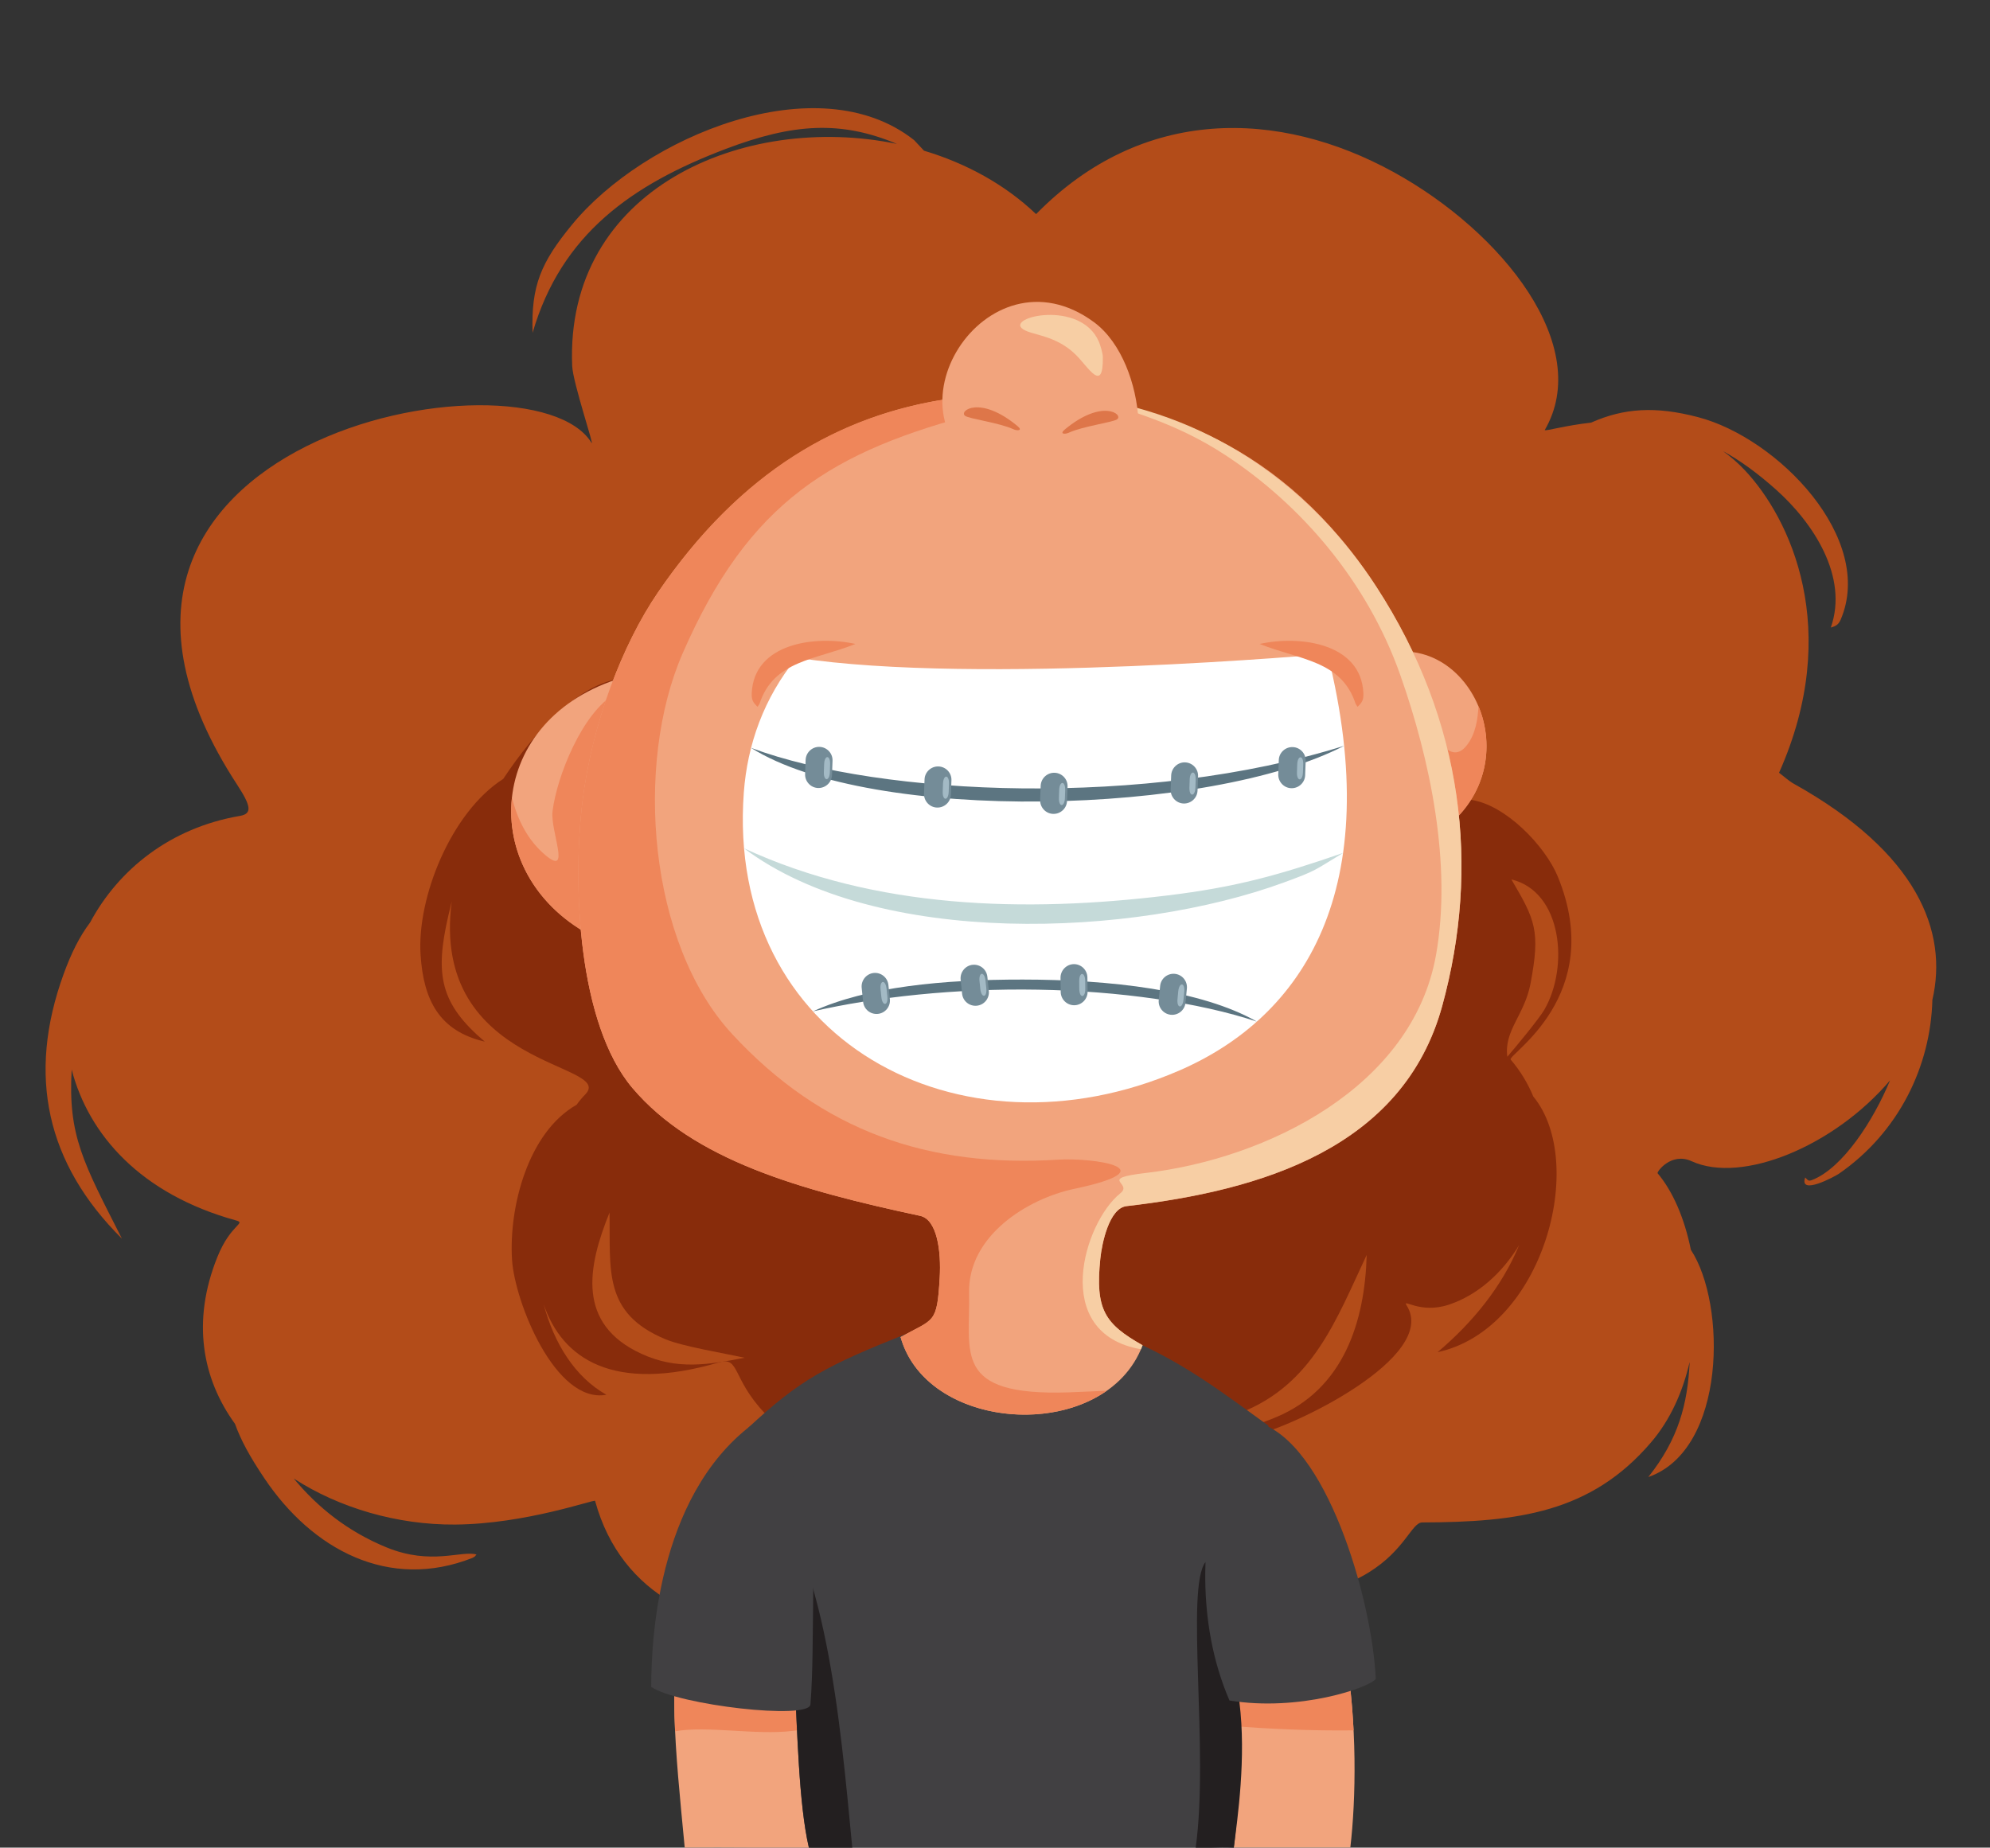 <?xml version="1.0" encoding="utf-8"?>
<!-- Generator: Adobe Illustrator 25.4.1, SVG Export Plug-In . SVG Version: 6.00 Build 0)  -->
<svg version="1.1" id="Layer_1" xmlns="http://www.w3.org/2000/svg" xmlns:xlink="http://www.w3.org/1999/xlink" x="0px" y="0px"
	 viewBox="0 0 2990.3 2776.8" style="enable-background:new 0 0 2990.3 2776.8;" xml:space="preserve">
<rect x="0" y="0" width="2990.3" height="2776.8" fill="#333333" stroke="none"/>
<style type="text/css">
	.st0{fill-rule:evenodd;clip-rule:evenodd;fill:#B34C19;}
	.st1{fill-rule:evenodd;clip-rule:evenodd;fill:#882C0B;}
	.st2{fill-rule:evenodd;clip-rule:evenodd;fill:#F2A47D;}
	.st3{fill-rule:evenodd;clip-rule:evenodd;fill:#EF865A;}
	.st4{fill-rule:evenodd;clip-rule:evenodd;fill:#414042;}
	.st5{fill-rule:evenodd;clip-rule:evenodd;fill:#231F20;}
	.st6{fill-rule:evenodd;clip-rule:evenodd;fill:#F7CEA4;}
	.st7{fill-rule:evenodd;clip-rule:evenodd;fill:#DE7649;}
	.st8{fill-rule:evenodd;clip-rule:evenodd;fill:#FFFFFF;}
	.st9{fill-rule:evenodd;clip-rule:evenodd;fill:#C5DAD9;}
	.st10{fill-rule:evenodd;clip-rule:evenodd;fill:#5C7581;}
	.st11{fill-rule:evenodd;clip-rule:evenodd;fill:#748C98;}
	.st12{fill-rule:evenodd;clip-rule:evenodd;fill:#A3BAC5;}
</style>
<g>
	<g>
		<g>
			<path class="st0" d="M1556.9,321.8c-47-44.8-105.5-76.5-168.4-95.3l-14.9-15.9c-145-114.5-405.9-4.9-514.1,127.1
				c-46.5,56.7-61.6,91.4-59.2,162.5c43.2-148.4,149.4-222.9,290.3-276.4c101.3-38.4,173-42.9,257.2-7.5
				c-230.5-47.7-499,68-488,333.7c1.1,25.5,34.8,125,28.9,115.3c-92.5-150.1-872.3-6.8-532.4,514c20.4,31.2,23.4,43.6,4.4,46.9
				c-105,17.9-182.7,80.7-225.3,160.2c-15.9,21.1-28.2,45.8-39.6,77c-55.7,153-26,285.5,87.4,398.2
				c-58.4-115.1-81.1-154.7-75.5-254.1c25.6,98.3,104,187.2,246.6,226.6c16.6,4.6-7.4,4.9-27.6,54.9
				c-39.2,97.3-22.5,183.5,26.4,250.9c8.8,24.6,22.5,49.6,44,81.6c72.2,107.8,187.6,169.5,313.1,119.8l-0.2,0.1c4.4-2.6,2.4-1,6-5.1
				c-22.9-6.5-68.1,16.8-135.2-10.7c-58-23.8-103.2-59.8-139.4-103.5c68.9,44.6,156.1,69.8,242.4,69.2
				c106.6-0.8,209.7-38.4,210.4-35.6c79.3,290,517.1,209.7,554.1,44.4c-4.7,15.6,225.2,83.7,265.3,90.4
				c381.8,63.6,392.3-102.3,423.5-102.4c143.5-0.4,253.8-14.7,344-120.5c28.9-33.8,47.7-76.1,57.9-121
				c-2.9,63.5-17,116.6-62.2,173.3c117.6-40.9,117.5-260.4,64-341.5c-9.4-46.6-26.7-87.5-50-115.1c-1.6-1.8,20.3-32.2,51.1-18.1
				c75.7,34.7,214.5-22.8,298.2-121.5c-25,60.4-70.8,131.2-116.5,149.5c-6.4,2.6-6.7,0.7-11-3.6c-9.9,28.1,45-1.7,50.7-5.6
				c90-62.3,137.8-161.5,140.4-261.3c23.8-102.5-22-220.9-208.1-324.7c-7.9-4.4-14.7-11-22.3-16.6c95.8-215.1,17-382.6-52.1-455.4
				c-10.2-10.8-21-20-32.1-28c25.8,14.1,52,33.2,79.7,57.9c55.7,49.7,109.2,130.7,82.3,207.2c7.2-1.9,11.4-4.1,14.7-11.6
				c52.5-121.9-94.1-273.2-214.4-304.6c-63.5-16.6-110.8-13.8-160.6,8.3c-39.6,4.4-67.2,12.8-69.6,11.2
				c73.1-125.6-63-297.6-227-387.7C1922.4,164.3,1717,158.4,1556.9,321.8z"/>
			<g>
				<path class="st1" d="M926.9,1021c-58.6,9.9-122.7,77-170.7,149.6c-78.3,50-130,178.4-124.2,264.8c4.5,68,28.3,114.3,96.5,130.1
					c-67.3-56.9-75.1-100.8-55-188.5c1.8-7.7,3.5-15.1,5.3-22.3c-32.8,252.2,247.8,242,200.5,290.3c-4.4,4.5-8.7,9.6-12.9,15.4
					c-73.2,41.5-101.9,154.3-97,232.7c3.9,63.3,65.2,217.2,141.8,203.1c-47.3-26.6-78.8-77.5-94.3-136.2
					c27.8,81.9,104.3,134.2,263.8,87.5c30.8-9,18.9,23.7,67.9,75.8c108.1,114.9,290.3,114.2,412.6,24.6
					c117.7-86.2,123.2,48,318.1,10.6c61.3-11.8,282.8-119.1,234.6-196.2c-7.8-12.5,19.1,13.3,63.6-1.6
					c43.4-14.6,79.9-47.6,105.3-89.5c-25.7,62.1-69.5,116.2-122.6,161c158.7-34.4,225.6-285.1,143.8-384.3
					c-8.1-19.6-19.3-38.3-33.9-55.4c-6-7.1,144.7-95.1,70.7-275.2c-18.7-45.5-78.7-108.5-131.2-115.3
					c-25.4-81.7-5.8-40.9-70.4-117.7c-262.7-312.3-821.7-82.5-1161.2-51c-24.2,2.2-35.9,3.2-42.5-14.1L926.9,1021z"/>
				<path class="st0" d="M2053.7,1886c-2.8,100.5-34.6,201.2-135.7,243.7c-46.8,19.6-51,13.2-101.7,9l48.6-15.8
					C1973.1,2080,2008,1983.2,2053.7,1886z"/>
				<path class="st0" d="M2271.1,1321.7c76.3,18.3,86.9,131.2,49.5,195.9c-7.7,13.3-43.6,56.8-55.6,70.6
					c-5.3-39.4,25.8-62.5,34.8-109.7C2314.9,1398.9,2307,1382.7,2271.1,1321.7z"/>
				<path class="st0" d="M915.9,1822.4c1.6,86-10.5,151,84.1,190.4c26.2,10.9,88.2,21,118.8,27.8c-54.6,10.5-101.2,18.7-154.8-5.9
					C865.9,1989.8,883,1903.8,915.9,1822.4z"/>
			</g>
		</g>
		<g>
			<path class="st2" d="M1840.2,2263c-14.4,191.2,22.8,334.3,13.7,513.7h175.2c16.9-144.8,9.5-452.6-142-569.2
				C1871.5,2226.1,1855.9,2244.5,1840.2,2263z"/>
			<path class="st3" d="M1840.2,2263c-9.3,122.7,2.7,225.6,10.2,330.9c54.7,4.5,120.3,7.5,183.6,6.7
				c-7.3-145-43.6-313.5-146.9-393.1C1871.5,2226.1,1855.9,2244.5,1840.2,2263z"/>
			<path class="st2" d="M1027.5,2411.4c-24.1,114.8-13.4,210.3,1.4,365.4c35.3-0.3,65-0.2,94.7,0h94.7
				c-29.8-186.9-23-318.2-24.1-507.5C1130.1,2129.2,1046.6,2320.1,1027.5,2411.4z"/>
			<path class="st3" d="M1023.3,2432.7c-10,56.7-11.7,109.8-8.9,169.3c47.9-8.7,122,6.2,176.5-0.6c2.8-0.3,5.4-0.7,8-1
				c-2.8-46.1-4-90.8-4.4-136.7C1144.8,2435.3,1068,2427.2,1023.3,2432.7z"/>
			<path class="st4" d="M1362,2004.6c-120.9,48.3-158.9,68.1-237.9,141.4c24.9,111.6,63.4,256.2,69.4,368.5
				c4.7,87,6.6,195.8,21.9,262.2H1854c17.9-140.9-4.1-242.9-4.6-354.6c16.5-93.8,40.1-185.6,56.7-279.4
				c-69.5-50.2-125.3-93.1-204.1-127.5C1588.6,2011.7,1475.3,2008.1,1362,2004.6z"/>
			<path class="st5" d="M1820.5,2776.8c10.5-0.3,20.4-0.6,33.5,0c5.6-44.4,18.9-135.1,8.4-218.9c-13.4-106.4-52.1-204.3-50.7-210.7
				c-30.8,38.8,5.3,284.4-15,429.6H1820.5z"/>
			<path class="st5" d="M1139.1,2210.9c23.1,99.1,49.6,212.1,54.5,303.7c4.7,87,6.6,195.8,21.9,262.2h65.2
				C1261.9,2580.8,1241.8,2341.7,1139.1,2210.9L1139.1,2210.9z"/>
			<path class="st4" d="M1142.8,2132.1c-151.6,102-164.3,324.2-164.2,403.2c40.2,27.2,237.3,50.2,239.2,26.3
				c3.8-46.7,3.3-106.4,4-146.8C1223.7,2308.4,1211.1,2232.7,1142.8,2132.1z"/>
			<path class="st4" d="M1891.1,2138.4c-28.9,29.6-45.5,45.2-59.6,88.4c-23.7,72.9-36,208.8,16,328.9
				c104.5,17.1,210-19.1,219.9-32.5C2061.2,2398.6,1991.6,2167.4,1891.1,2138.4z"/>
			<g>
				<g>
					<path class="st2" d="M2165.5,1249.2c-37.3-85.8-74.5-171.5-111.8-257.3C2199.9,923.9,2311,1143.7,2165.5,1249.2z"/>
					<path class="st3" d="M2165.5,1249.2c-37.3-85.8-74.5-171.5-111.8-257.3c15.4-7.2,30.5-11.1,44.9-12.4
						c28.9,57.7,67.1,189.8,105.7,140.4c13-16.6,16.5-39.4,17.3-58.9C2246.3,1120.2,2236,1198.1,2165.5,1249.2z"/>
				</g>
				<g>
					<path class="st2" d="M894,1409.1c11-129.4,21.9-258.7,32.9-388.1C725.9,1086.8,716.7,1320.2,894,1409.1z"/>
					<path class="st3" d="M894,1409.1l31.1-366.8c-50.1,28.1-88.5,125.1-94.8,176.9c-3.6,29.7,28.4,98.7-10.5,66.2
						c-27.1-22.7-42.2-53.6-50.5-86.8C760.5,1278.6,802.3,1363.1,894,1409.1z"/>
				</g>
				<g>
					<path class="st2" d="M1653.4,1891.7c-7.8,76.5,6.5,97.9,63.5,130.1c-55,147-322.4,134.7-363.6-12.3
						c50.8-28.1,54.7-19.4,58.8-88.9c2.4-40.5-3.9-87.8-29.4-93.3c-181.7-38.9-340.5-83.9-432.3-192.1
						c-81.6-96.3-90.5-304.8-75.1-430.6c14.3-116.9,60-235.9,113-313.6c159.1-233.3,361.3-306.4,566.6-297.6
						c185.2,7.9,374.2,74.6,513.1,288.3c132.1,203.2,156,422.7,99.2,630.1c-58.7,214.2-272.7,277.7-474.3,301
						C1666.8,1815.6,1655.8,1868.3,1653.4,1891.7z"/>
					<path class="st6" d="M1653.4,1891.7c-7.8,76.5,6.5,97.9,63.5,130.1c-0.8,2-1.6,4-2.4,6c-137.2-23.6-85.5-191-31-234.4
						c19.8-15.8-35.4-21.9,38.7-30.6c181.4-21.3,400.5-128.9,435.7-327.8c24.1-135.9-8.8-293.2-54-421.2
						c-49.1-138.9-147.8-254.8-263.5-330.4c-74.5-48.7-145.2-66.4-202.2-85.3c190.8,29.1,336.5,139.9,429.8,283.4
						c132.1,203.2,156,422.7,99.2,630.1c-58.7,214.2-272.7,277.7-474.3,301C1666.8,1815.6,1655.8,1868.3,1653.4,1891.7z"/>
					<path class="st3" d="M1663.1,2090.2c-97.6,68.5-276.7,37.4-309.9-80.7c50.8-28.1,54.7-19.4,58.8-88.9
						c2.4-40.5-3.9-87.8-29.4-93.3c-181.7-38.9-340.5-83.9-432.3-192.1c-81.6-96.3-90.5-304.8-75.1-430.6
						c14.3-116.9,60-235.9,113-313.6c125.5-184,273.9-267.4,437.8-291.8c16.2-2.4,32.1-4.3,47.8-5.6c65.9-7,95.2-1.3,94.5,2.1
						c-2.8,13.3-46,11.6-95,24.3c-223.4,57.7-348,133.6-447.6,362.1c-72.8,167.1-51.2,435.9,74.3,571.8
						c135.8,147.1,296.5,201.1,489.9,189c52.9-3.3,168.1,13.4,24.1,43.9c-69.7,14.7-159.8,70.3-157.8,156.5
						c2.1,89.5-25.8,155.1,149.9,149.3C1627.6,2091.6,1646.7,2090.8,1663.1,2090.2z"/>
				</g>
				<g>
					<path class="st2" d="M1492.1,715.7c-177.2-86-10.4-351.1,151.8-231.5c84,61.9,87.8,255.6,18.3,222.2
						C1639.7,695.5,1505.6,699.5,1492.1,715.7z"/>
					<path class="st7" d="M1529,640.4c-56.6-47.1-88.8-22.6-78.7-15.4c6.4,4.6,51,10.2,72.5,20.1
						C1528.7,647.8,1537.4,647.3,1529,640.4z"/>
					<path class="st7" d="M1599.9,645.6c56.6-47.1,88.8-22.6,78.7-15.4c-6.4,4.6-51,10.2-72.5,20.1
						C1600.3,653,1591.6,652.5,1599.9,645.6z"/>
					<path class="st6" d="M1651.3,513.7c-27.3-64.2-142-37.1-113.9-18.8c14.2,9.3,49.3,8.5,79.5,38.6c18.7,18.6,41,58.2,40.3,3.3
						C1657.2,530.9,1653.4,518.7,1651.3,513.7z"/>
				</g>
				<g>
					<g>
						<g>
							<path class="st8" d="M1995,983c4.9-1.2-524.1,47.7-797.9,5.5c-49.5,60.5-74.1,130.8-79.4,202.6
								c-27.3,371.1,323,561,653.9,418C1959.6,1527.8,2082.8,1336,1995,983z"/>
							<path class="st9" d="M1118.1,1275c197.4,91.2,422.6,96.8,636.1,70.8c103.1-12.5,167.2-30.5,264-63.9
								c-44.1,26.6-38.5,25.9-88.7,44.3C1704,1409,1318.2,1425.2,1118.1,1275z"/>
						</g>
						<g>
							<g>
								<path class="st10" d="M1128.6,1124c197.1,73.4,594.8,90,891.1-3.1C1817.9,1225.5,1310.6,1238.4,1128.6,1124z"/>
								<g>
									<g>
										<path class="st11" d="M1231.6,1122.5c11.1,0.4,19.9,9.8,19.4,21l-0.8,21.4c-0.4,11.1-9.9,19.8-21,19.4
											c-11.1-0.4-19.8-9.9-19.4-21l0.8-21.4C1211.1,1130.8,1220.5,1122.1,1231.6,1122.5z"/>
										<path class="st12" d="M1247.4,1148.8l-0.4,11.6c-0.5,14.4-9.6,14.1-9-0.3l0.4-11.6
											C1238.9,1134.1,1247.9,1134.4,1247.4,1148.8z"/>
									</g>
									<g>
										<path class="st11" d="M1410.3,1151.9c11.1,0.4,19.9,9.8,19.4,21l-0.8,21.4c-0.4,11.1-9.9,19.8-21,19.4
											c-11.1-0.4-19.8-9.9-19.4-21l0.8-21.4C1389.7,1160.2,1399.2,1151.5,1410.3,1151.9z"/>
										<path class="st12" d="M1426,1178.2l-0.4,11.6c-0.5,14.4-9.6,14.1-9-0.3l0.4-11.6C1417.5,1163.4,1426.6,1163.8,1426,1178.2
											z"/>
									</g>
									<g>
										<path class="st11" d="M1584.8,1161.4c11.1,0.4,19.9,9.8,19.4,21l-0.8,21.4c-0.4,11.1-9.9,19.8-21,19.4
											c-11.1-0.4-19.8-9.9-19.4-21l0.8-21.4C1564.3,1169.7,1573.7,1161,1584.8,1161.4z"/>
										<path class="st12" d="M1600.6,1187.7l-0.4,11.6c-0.5,14.4-9.6,14.1-9-0.3l0.4-11.6
											C1592.1,1173,1601.1,1173.3,1600.6,1187.7z"/>
									</g>
									<g>
										<path class="st11" d="M1780.9,1145.8c11.1,0.4,19.9,9.8,19.4,21l-0.8,21.4c-0.4,11.1-9.9,19.8-21,19.4
											c-11.1-0.4-19.8-9.9-19.4-21l0.8-21.4C1760.4,1154.1,1769.9,1145.3,1780.9,1145.8z"/>
										<path class="st12" d="M1796.7,1172l-0.4,11.6c-0.5,14.4-9.6,14.1-9-0.3l0.4-11.6C1788.2,1157.3,1797.2,1157.7,1796.7,1172
											z"/>
									</g>
									<g>
										<path class="st11" d="M1942.6,1122.8c11.1,0.4,19.9,9.8,19.4,21l-0.8,21.4c-0.4,11.1-9.9,19.8-21,19.4
											c-11.1-0.4-19.8-9.9-19.4-21l0.8-21.4C1922,1131.1,1931.5,1122.4,1942.6,1122.8z"/>
										<path class="st12" d="M1958.3,1149.1l-0.4,11.6c-0.5,14.4-9.6,14.1-9-0.3l0.4-11.6
											C1949.9,1134.4,1958.9,1134.7,1958.3,1149.1z"/>
									</g>
								</g>
							</g>
							<g>
								<path class="st10" d="M1221.6,1520c81.3-37.2,196.1-47.9,315.2-47.8c131.7,0.1,267.8,15.4,351.9,63.2
									c-87.9-29.2-208.8-46-328.7-48C1437.3,1485.2,1315.6,1498.4,1221.6,1520z"/>
								<g>
									<g>
										<path class="st11" d="M1312.9,1462.3c11.1-1.1,21,7,22.1,18.1l2.2,21.3c1.1,11.1-7,21-18.1,22.1c-11.1,1.1-21-7-22.1-18.1
											l-2.2-21.3C1293.8,1473.4,1301.9,1463.4,1312.9,1462.3z"/>
										<path class="st12" d="M1332.2,1486.1l1.2,11.5c1.5,14.3-7.5,15.2-9,0.9l-1.2-11.5
											C1321.7,1472.7,1330.7,1471.8,1332.2,1486.1z"/>
									</g>
									<g>
										<path class="st11" d="M1461.6,1450c11.1-1.1,21,7,22.1,18.1l2.2,21.3c1.1,11.1-7,21-18.1,22.1c-11.1,1.1-21-7-22.1-18.1
											l-2.2-21.3C1442.5,1461.1,1450.6,1451.1,1461.6,1450z"/>
										<path class="st12" d="M1480.9,1473.9l1.2,11.5c1.5,14.3-7.5,15.2-9,0.9l-1.2-11.5
											C1470.4,1460.4,1479.4,1459.5,1480.9,1473.9z"/>
									</g>
									<g>
										<path class="st11" d="M1613.6,1449c11.1-0.1,20.3,8.9,20.4,20l0.3,21.4c0.1,11.1-8.9,20.3-20,20.4
											c-11.1,0.1-20.3-8.9-20.4-20l-0.3-21.4C1593.6,1458.4,1602.5,1449.2,1613.6,1449z"/>
										<path class="st12" d="M1630.7,1474.5l0.1,11.6c0.2,14.4-8.9,14.5-9,0.1l-0.1-11.6
											C1621.5,1460.2,1630.5,1460.1,1630.7,1474.5z"/>
									</g>
									<g>
										<path class="st11" d="M1765.4,1463.6c11.1,1.1,19.2,11,18.1,22.1l-2.1,21.3c-1.1,11.1-11,19.2-22.1,18.1
											c-11.1-1.1-19.2-11-18.1-22.1l2.1-21.3C1744.4,1470.6,1754.4,1462.5,1765.4,1463.6z"/>
										<path class="st12" d="M1779.5,1490.8l-1.1,11.5c-1.4,14.3-10.4,13.5-9-0.9l1.1-11.5
											C1772,1475.5,1781,1476.4,1779.5,1490.8z"/>
									</g>
								</g>
							</g>
						</g>
					</g>
					<path class="st3" d="M1892.8,967.8c59.9,24,123,24.6,144.2,89.9l2.9,4.6c7-6.7,9.2-10.3,8.8-20.7
						C2045.2,966.8,1953.8,954.4,1892.8,967.8z"/>
					<path class="st3" d="M1285.5,967.8c-59.9,24-123,24.6-144.2,89.9l-2.9,4.6c-7-6.7-9.2-10.3-8.8-20.7
						C1133,966.8,1224.5,954.4,1285.5,967.8z"/>
				</g>
			</g>
		</g>
	</g>
</g>
</svg>
